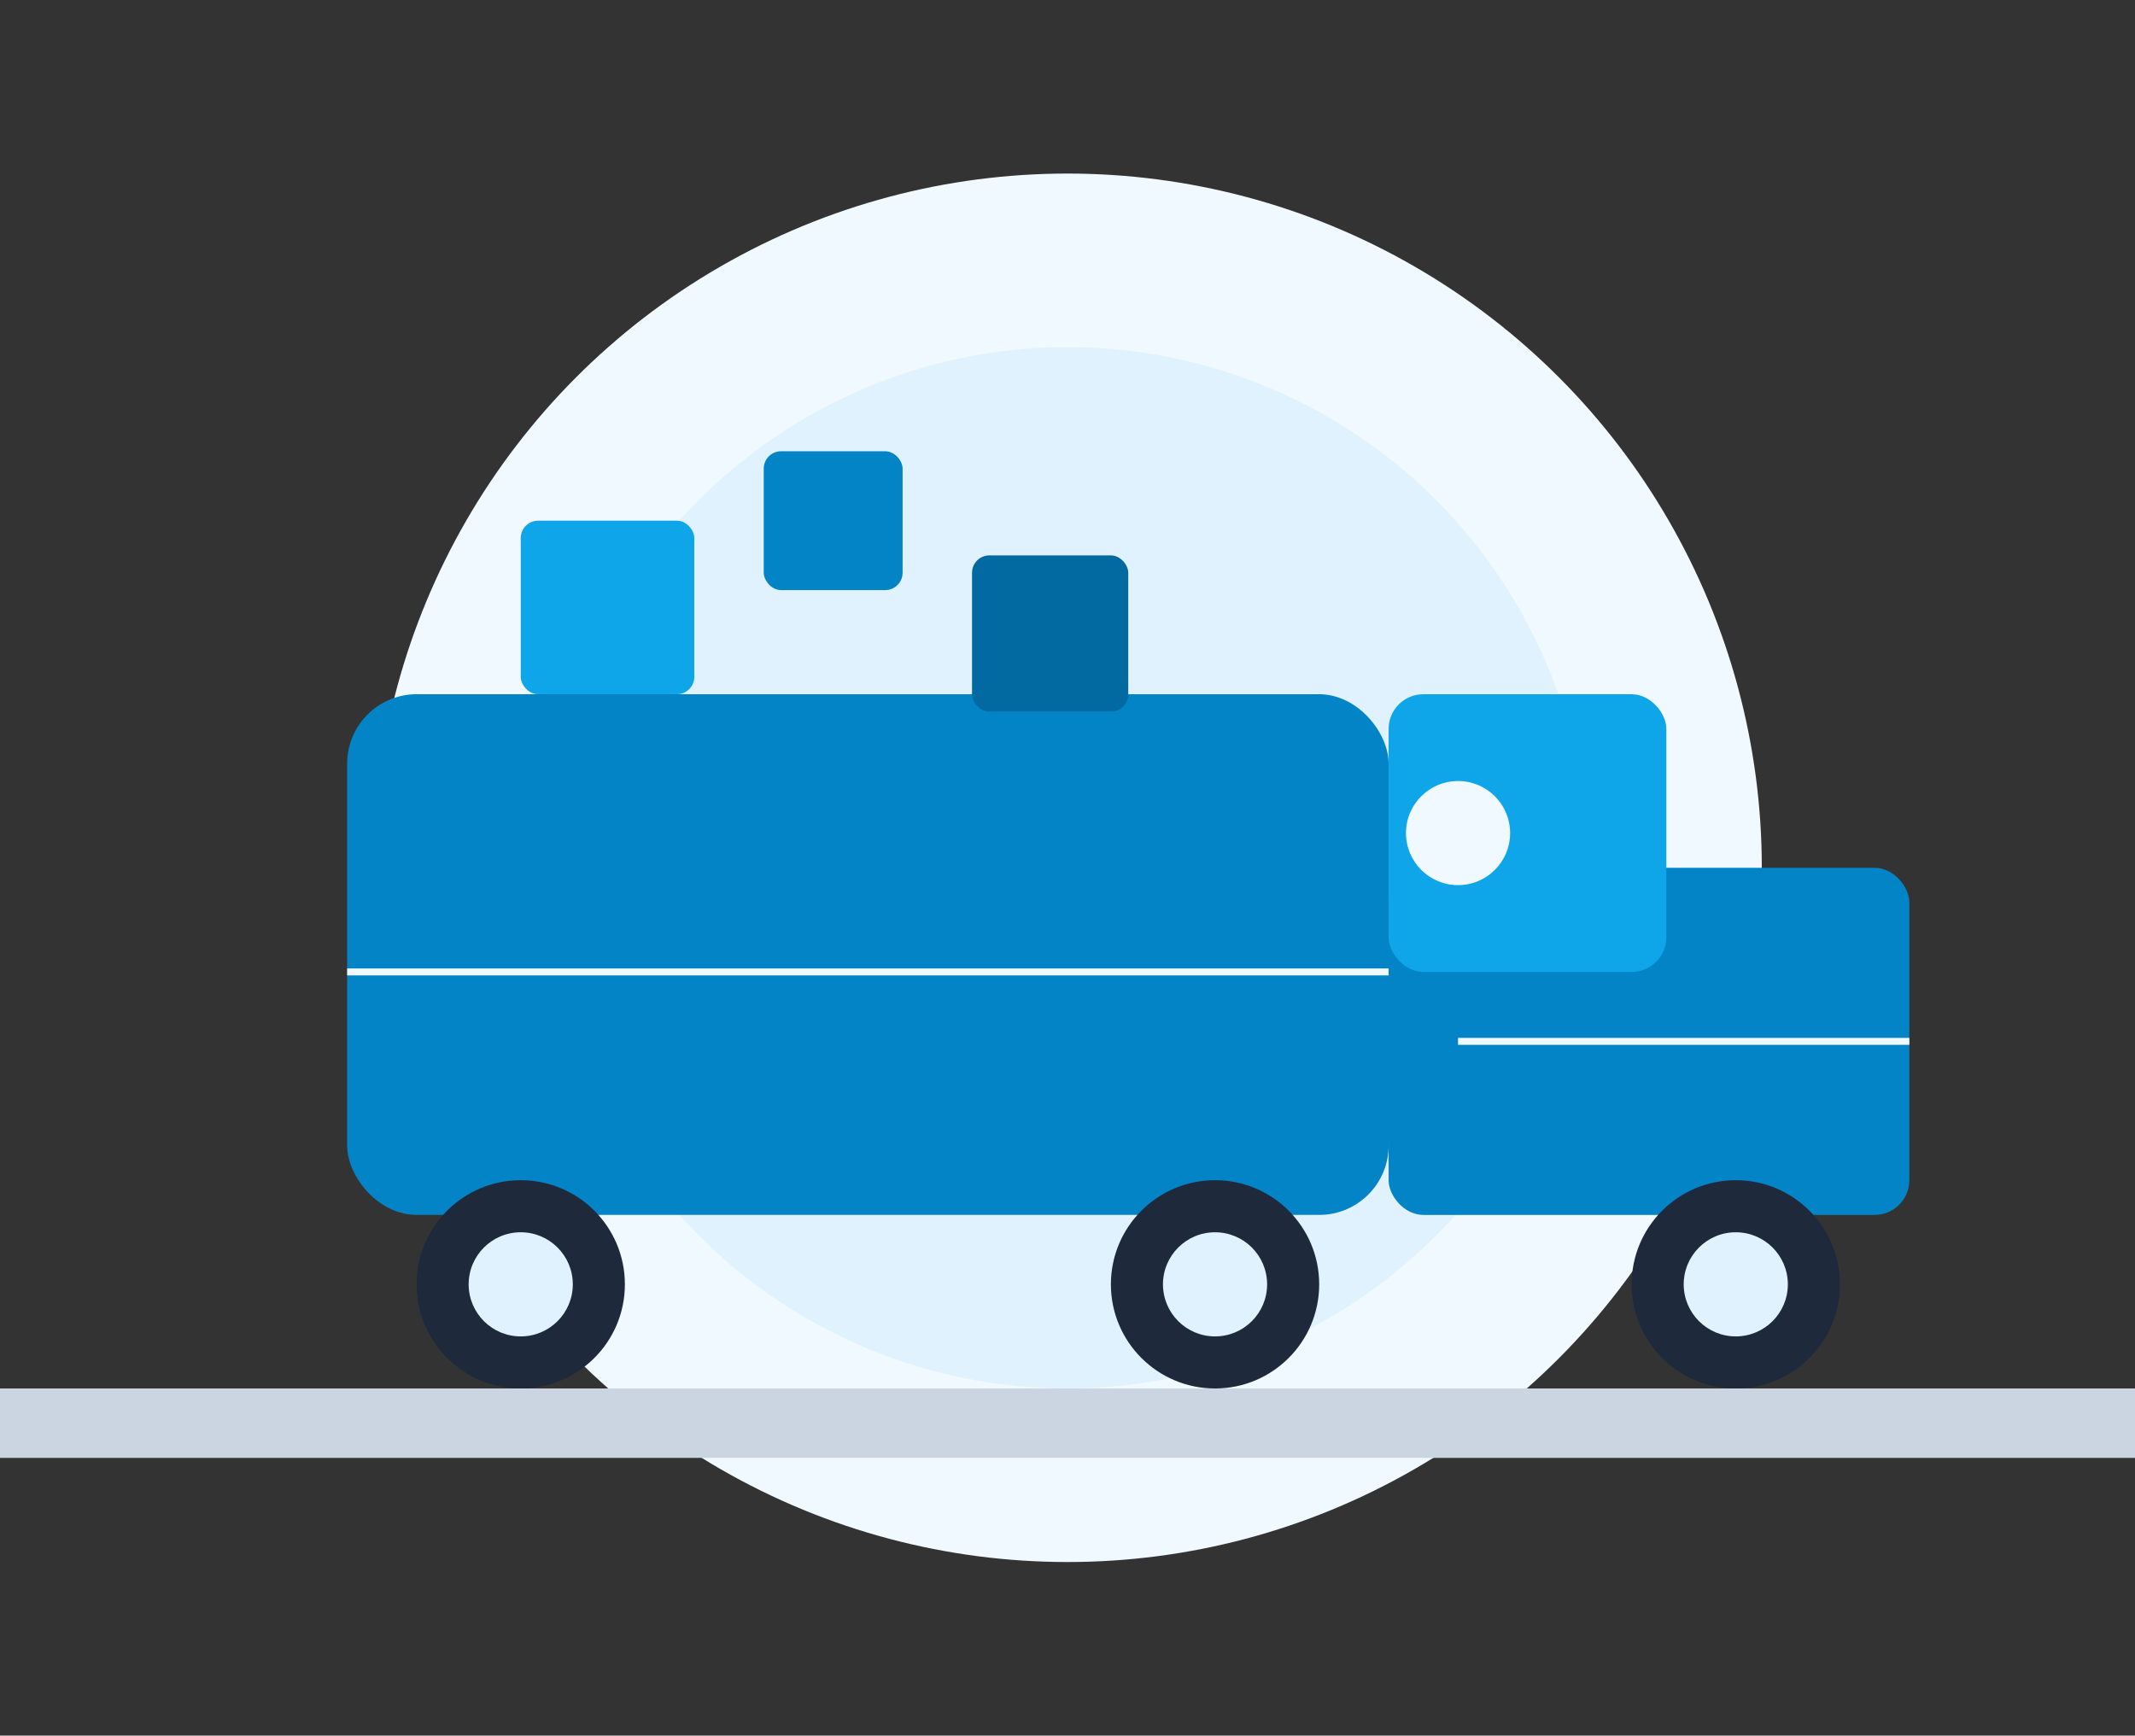 <?xml version="1.0" encoding="UTF-8"?>
<svg width="615" height="500" viewBox="0 0 615 500" fill="none" xmlns="http://www.w3.org/2000/svg">
  <rect x="0" y="0" width="615" height="500" fill="#333333" stroke="none"/>
  <!-- Arka plan daireler -->
  <circle cx="307.5" cy="250" r="200" fill="#F0F9FF"/>
  <circle cx="307.5" cy="250" r="150" fill="#E0F2FE"/>
  
  <!-- Kamyon gövdesi -->
  <rect x="100" y="200" width="300" height="150" rx="20" fill="#0284C7"/>
  <rect x="400" y="250" width="150" height="100" rx="10" fill="#0284C7"/>
  
  <!-- Kamyon kabini -->
  <rect x="400" y="200" width="80" height="80" rx="10" fill="#0EA5E9"/>
  <circle cx="420" cy="240" r="15" fill="#F0F9FF"/> <!-- Pencere -->
  
  <!-- Tekerlekler -->
  <circle cx="150" cy="370" r="30" fill="#1E293B"/>
  <circle cx="150" cy="370" r="15" fill="#E0F2FE"/>
  <circle cx="350" cy="370" r="30" fill="#1E293B"/>
  <circle cx="350" cy="370" r="15" fill="#E0F2FE"/>
  <circle cx="500" cy="370" r="30" fill="#1E293B"/>
  <circle cx="500" cy="370" r="15" fill="#E0F2FE"/>
  
  <!-- Yol -->
  <rect x="0" y="400" width="615" height="20" fill="#CBD5E1"/>
  
  <!-- Paketler -->
  <rect x="150" y="150" width="50" height="50" rx="5" fill="#0EA5E9"/>
  <rect x="220" y="130" width="40" height="40" rx="5" fill="#0284C7"/>
  <rect x="280" y="160" width="45" height="45" rx="5" fill="#0369A1"/>
  
  <!-- Dekoratif çizgiler -->
  <line x1="100" y1="280" x2="400" y2="280" stroke="#F0F9FF" stroke-width="2"/>
  <line x1="420" y1="300" x2="550" y2="300" stroke="#F0F9FF" stroke-width="2"/>
</svg> 